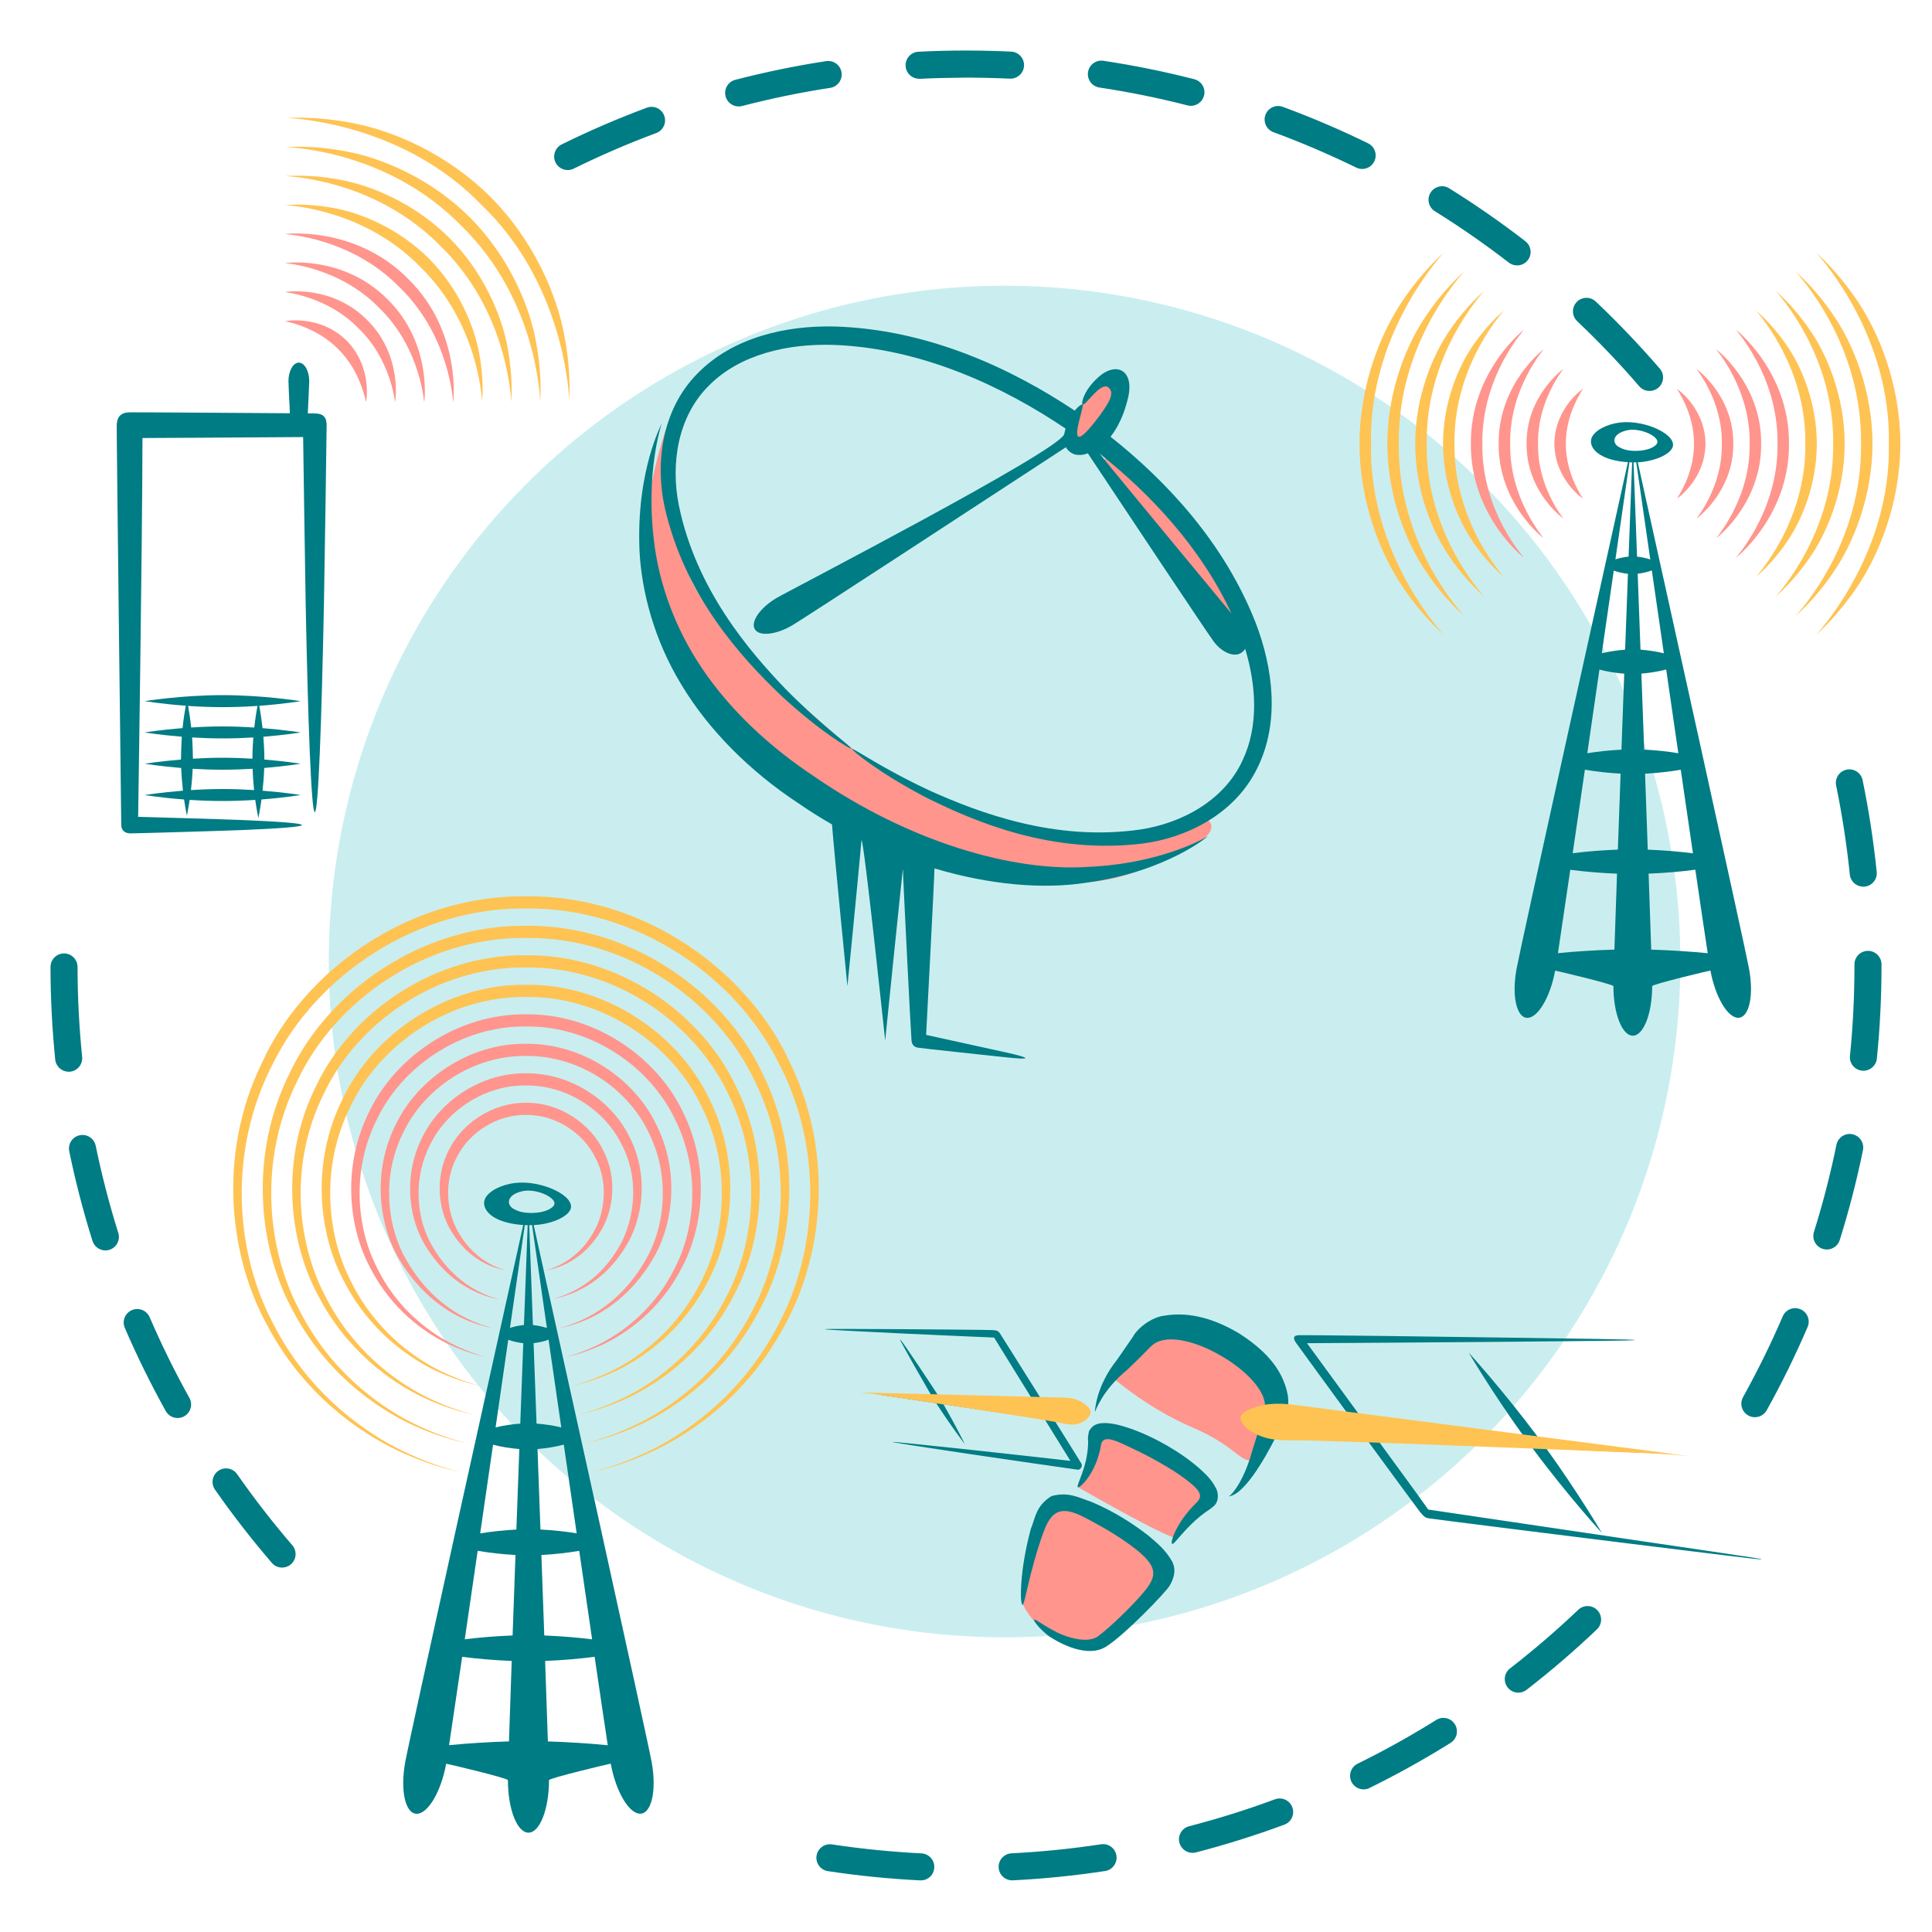 <svg xmlns="http://www.w3.org/2000/svg" xmlns:xlink="http://www.w3.org/1999/xlink" id="_x2014_&#xCE;&#xD3;&#xC8;_x5F_1" x="0px" y="0px" viewBox="0 0 500 500" style="enable-background:new 0 0 500 500;" xml:space="preserve"> <style type="text/css"> .st0{fill:#CAEEEF;} .st1{fill:#FF958D;} .st2{fill:#007C84;} .st3{fill:#FFFFFF;} .st4{fill:#FFC353;} .st5{fill:#241B70;} .st6{fill:#FFCA76;} .st7{fill:none;stroke:#007C84;stroke-width:7;stroke-linecap:round;stroke-miterlimit:10;stroke-dasharray:23.657,23.657;} </style> <g> <circle class="st0" cx="259.98" cy="248.84" r="174.9"></circle> </g> <path class="st1" d="M286.65,355.44c0,0,7.46-6.1,9.37-8.75c1.92-2.64,12.48-0.52,14.94,0s16.94,4.18,18.15,12.03 s0.58,17.23-3.82,18.9c-4.4,1.67-4.41-2.95-16.76-8.23C296.18,364.11,286.65,355.44,286.65,355.44z"></path> <g> <g> <path class="st4" d="M480.42,77.48c-4.9-7.19-9.34-11.1-10.47-12.18c2.4,2.68,19.43,22.29,18.88,49.54 c0.55,27.25-16.48,46.86-18.88,49.54c1.13-1.08,5.56-4.99,10.47-12.18c5.76-8.35,11.36-21.91,11.39-37.36 C491.78,99.39,486.18,85.83,480.42,77.48z"></path> <path class="st4" d="M484.6,114.84c-0.01-13.5-4.9-25.74-10.16-33.32c-4.86-7.17-9.34-10.82-9.82-11.37 c0.96,1.2,17.31,18.61,17.01,44.69c0.3,26.09-16.05,43.5-17.01,44.69c0.48-0.55,4.96-4.2,9.82-11.37 C479.7,140.58,484.59,128.34,484.6,114.84z"></path> <path class="st4" d="M477.4,114.84c-0.01-12-4.4-22.87-9.1-29.58c-4.37-6.37-8.38-9.57-8.79-10.04c0.77,1,15.19,16.53,14.91,39.61 c0.28,23.09-14.14,38.62-14.91,39.61c0.4-0.46,4.42-3.67,8.79-10.04C473,137.71,477.39,126.84,477.4,114.84z"></path> <path class="st4" d="M470.19,114.84c-0.01-10.5-3.89-20-8.04-25.83c-4.12-5.92-7.87-8.67-7.77-8.75 c-0.37-0.2,13.1,13.72,12.84,34.58c0.27,20.86-13.2,34.78-12.84,34.58c-0.1-0.08,3.65-2.83,7.77-8.75 C466.3,134.84,470.19,125.34,470.19,114.84z"></path> <path class="st1" d="M449.29,85.36c-0.29-0.15,10.97,11.83,10.73,29.48c0.25,17.65-11.02,29.64-10.73,29.48 c-0.47,0.42,13.87-10.57,13.7-29.48C463.16,95.93,448.81,84.94,449.29,85.36z"></path> <path class="st1" d="M444.19,90.45c-0.22-0.11,8.84,9.94,8.62,24.39c0.23,14.45-8.84,24.5-8.61,24.39 c-0.41,0.36,11.71-8.6,11.59-24.39C455.9,99.05,443.78,90.09,444.19,90.45z"></path> <path class="st1" d="M439.1,95.55c-0.15-0.06,6.71,8.05,6.51,19.3c0.2,11.25-6.65,19.36-6.51,19.29 c-0.35,0.31,9.55-6.62,9.48-19.29C448.65,102.17,438.75,95.24,439.1,95.55z"></path> <path class="st1" d="M434.01,100.64c-0.1,0.05,4.45,6.16,4.4,14.2c0.06,8.04-4.49,14.15-4.4,14.2c-0.32,0.19,7.25-4.65,7.37-14.2 C441.26,105.29,433.69,100.45,434.01,100.64z"></path> </g> <g> <path class="st4" d="M363.23,77.48c4.9-7.19,9.34-11.1,10.47-12.18c-2.4,2.68-19.43,22.29-18.88,49.54 c-0.55,27.25,16.48,46.86,18.88,49.54c-1.13-1.08-5.57-4.99-10.47-12.18c-5.76-8.35-11.36-21.91-11.39-37.36 C351.87,99.39,357.47,85.83,363.23,77.48z"></path> <path class="st4" d="M359.04,114.84c0.01-13.5,4.9-25.74,10.16-33.32c4.86-7.17,9.34-10.82,9.82-11.37 c-0.96,1.2-17.31,18.61-17.01,44.69c-0.3,26.09,16.05,43.5,17.01,44.69c-0.48-0.55-4.96-4.2-9.82-11.37 C363.94,140.58,359.05,128.34,359.04,114.84z"></path> <path class="st4" d="M366.25,114.84c0.01-12,4.4-22.87,9.1-29.58c4.37-6.37,8.38-9.57,8.79-10.04c-0.77,1-15.19,16.53-14.91,39.61 c-0.28,23.09,14.14,38.62,14.91,39.61c-0.4-0.46-4.42-3.67-8.79-10.04C370.64,137.71,366.25,126.84,366.25,114.84z"></path> <path class="st4" d="M373.45,114.84c0.01-10.5,3.89-20,8.04-25.83c4.12-5.92,7.87-8.67,7.77-8.75c0.37-0.2-13.1,13.72-12.84,34.58 c-0.27,20.86,13.2,34.78,12.84,34.58c0.1-0.08-3.65-2.83-7.77-8.75C377.35,134.84,373.46,125.34,373.45,114.84z"></path> <path class="st1" d="M394.36,85.36c0.29-0.15-10.97,11.83-10.73,29.48c-0.25,17.65,11.02,29.64,10.73,29.48 c0.47,0.42-13.87-10.57-13.7-29.48C380.49,95.93,394.83,84.94,394.36,85.36z"></path> <path class="st1" d="M399.45,90.45c0.22-0.11-8.84,9.94-8.62,24.39c-0.23,14.45,8.84,24.5,8.61,24.39 c0.41,0.36-11.71-8.6-11.59-24.39C387.74,99.05,399.87,90.09,399.45,90.45z"></path> <path class="st1" d="M404.55,95.55c0.15-0.06-6.71,8.05-6.51,19.3c-0.2,11.25,6.65,19.36,6.51,19.29 c0.35,0.31-9.55-6.62-9.48-19.29C395,102.17,404.9,95.24,404.55,95.55z"></path> <path class="st1" d="M409.64,100.64c0.1,0.05-4.45,6.16-4.4,14.2c-0.06,8.04,4.49,14.15,4.4,14.2c0.32,0.19-7.25-4.65-7.37-14.2 C402.39,105.29,409.96,100.45,409.64,100.64z"></path> </g> <path class="st2" d="M452.66,250.75c-1.11-6.05-23.5-107.15-28.8-131.11c0.46-0.02,0.92-0.06,1.38-0.12 c3.8-0.49,6.83-2.03,7.58-3.66c1.43-3.27-7.01-7.3-13.62-6.51c-3.29,0.41-6.35,1.95-7.23,3.83c-0.83,1.88,0.63,3.89,3.03,4.99 c1.52,0.75,3.82,1.29,6.3,1.45c-5.3,23.89-27.71,125.09-28.82,131.14c-1.26,6.87-0.04,12.54,2.72,12.66 c2.76,0.12,6.01-5.35,7.27-12.22c0.01-0.05,15.08,3.52,15.08,4.01c0,7.08,2.25,12.83,5.02,12.83c2.77,0,5.01-5.74,5.01-12.83 c0-0.49,15.07-4.08,15.08-4.03c1.26,6.87,4.51,12.34,7.27,12.22C452.7,263.29,453.92,257.62,452.66,250.75z M438.13,220.83 c-3.59-0.46-7.88-0.79-11.69-0.94c-0.22-6.17-0.46-12.81-0.7-19.66c3.04-0.16,6.47-0.53,9.24-1.02 C436.08,206.83,437.15,214.17,438.13,220.83z M434.35,194.93c-2.72-0.46-5.97-0.79-8.84-0.93c-0.24-6.53-0.48-13.16-0.72-19.67 c2.13-0.17,4.52-0.55,6.42-1.07C432.25,180.45,433.31,187.78,434.35,194.93z M430.6,169.07c-1.86-0.46-4.07-0.79-6.04-0.94 c-0.25-6.87-0.5-13.52-0.73-19.65c1.24-0.14,2.62-0.45,3.66-0.86C428.46,154.28,429.51,161.56,430.6,169.07z M427.09,144.79 c-1.03-0.36-2.29-0.61-3.42-0.73c-0.39-10.57-0.72-19.27-0.91-24.4c0.23,0,0.47,0,0.7-0.01 C424.22,124.92,425.52,133.9,427.09,144.79z M419.46,115.92c-2.38-0.91-2.41-3.55,1.36-4.49c3.61-1.03,9.72,1.9,7.73,3.7 C426.73,117.01,421.37,117.07,419.46,115.92z M421.69,119.64c0.23,0.01,0.46,0.03,0.7,0.03c-0.19,5.14-0.52,13.82-0.91,24.39 c-1.11,0.1-2.37,0.35-3.41,0.7C419.63,133.88,420.93,124.89,421.69,119.64z M417.64,147.66c1.06,0.41,2.44,0.71,3.67,0.84 c-0.23,6.13-0.47,12.77-0.73,19.64c-1.96,0.14-4.17,0.47-6.04,0.92C415.63,161.56,416.68,154.3,417.64,147.66z M413.93,173.29 c1.91,0.52,4.3,0.89,6.42,1.06c-0.24,6.51-0.48,13.14-0.72,19.66c-2.88,0.14-6.13,0.48-8.84,0.93 C411.83,187.8,412.89,180.47,413.93,173.29z M410.17,199.19c2.77,0.5,6.19,0.87,9.24,1.03c-0.25,6.84-0.49,13.49-0.71,19.66 c-3.8,0.14-8.09,0.47-11.69,0.93C407.99,214.16,409.06,206.82,410.17,199.19z M403.19,246.68c0.7-4.61,1.83-12.23,3.2-21.58 c3.65,0.49,8.12,0.85,12.09,1.01c-0.27,7.8-0.51,14.58-0.67,19.65C413.07,245.89,407.7,246.22,403.19,246.68z M427.33,245.76 c-0.16-5.07-0.39-11.85-0.67-19.66c3.98-0.16,8.46-0.52,12.09-1.02c1.37,9.37,2.5,17,3.21,21.61 C437.46,246.24,432.09,245.91,427.33,245.76z"></path> </g> <g> <g> <path class="st4" d="M204.64,275.41c-10.79-24.02-37.78-43.74-68.38-43.45c-30.59-0.37-57.65,19.23-68.53,43.21 c-11.67,24.07-8.17,50.4,1.39,67.75c9.45,17.92,23.69,27.63,33.64,32.41c10.2,4.76,16.52,5.53,16.45,5.7 c0.08-0.17-6.45-1.18-16.67-6.35c-9.97-5.21-23.88-15.57-32.6-33.62c-8.86-17.55-11.05-43.31,0.8-66.01 c11.26-22.66,37.1-40.27,65.51-39.94c28.41-0.25,54.2,17.47,65.37,40.17c11.79,22.73,9.5,48.5,0.58,66.01 c-8.78,18.03-22.73,28.34-32.72,33.51c-10.24,5.13-16.77,6.12-16.69,6.29c-0.07-0.17,6.26-0.92,16.47-5.65 c9.97-4.74,24.25-14.4,33.75-32.29C212.64,325.83,216.21,299.52,204.64,275.41z"></path> <path class="st4" d="M196.87,338.43c8.48-15.92,11.03-39.73,0.25-61.06c-10.18-21.26-34.32-38.06-61.01-37.78 c-26.68-0.26-50.82,16.54-60.99,37.81c-10.77,21.33-8.21,45.14,0.28,61.06c8.38,16.39,21.3,25.44,30.43,29.89 c9.37,4.4,15.24,5.1,15.18,5.26c0.07-0.15-5.59-1.04-14.57-5.52c-8.76-4.49-21.14-13.42-29.11-29.32 c-8.09-15.41-10.68-38.35-0.39-59.02c9.64-20.63,32.93-37.27,59.17-37.01c26.24-0.27,49.53,16.35,59.19,36.98 c10.31,20.67,7.72,43.61-0.36,59.02c-7.97,15.9-20.34,24.84-29.1,29.34c-8.97,4.49-14.63,5.37-14.56,5.53 c-0.06-0.16,5.81-0.86,15.18-5.27C175.58,363.89,188.49,354.82,196.87,338.43z"></path> <path class="st4" d="M190.05,335c7.53-14.12,9.81-35.26,0.24-54.21c-9.04-18.89-30.49-33.82-54.2-33.57 c-23.71-0.23-45.15,14.72-54.17,33.61c-9.55,18.95-7.26,40.09,0.29,54.21c7.45,14.53,18.91,22.55,27.01,26.48 c8.31,3.89,13.51,4.51,13.46,4.65c0.06-0.13-4.95-0.93-12.89-4.92c-7.75-4-18.68-11.93-25.71-26.01 c-7.13-13.64-9.39-33.93-0.27-52.19c8.54-18.22,29.11-32.91,52.29-32.67c23.17-0.24,43.75,14.42,52.31,32.63 c9.13,18.25,6.89,38.54-0.23,52.19c-7.02,14.08-17.95,22.02-25.69,26.03c-7.94,4-12.95,4.8-12.89,4.93 c-0.06-0.14,5.15-0.76,13.45-4.66C171.16,357.56,182.61,349.54,190.05,335z"></path> <path class="st4" d="M183.21,331.63c6.6-12.31,8.64-30.78,0.3-47.36c-7.87-16.53-26.62-29.62-47.36-29.42 c-20.74-0.22-39.5,12.85-47.39,29.37c-8.35,16.57-6.34,35.04,0.26,47.36c6.52,12.69,16.52,19.67,23.59,23.09 c7.25,3.38,11.79,3.91,11.74,4.04c0.05-0.12-4.31-0.83-11.21-4.33c-6.74-3.51-16.23-10.45-22.3-22.71 c-6.16-11.88-8.08-29.53-0.12-45.36c7.46-15.81,25.33-28.52,45.44-28.3c20.11-0.2,37.97,12.53,45.41,28.35 c7.94,15.84,6.01,33.48-0.16,45.36c-6.09,12.25-15.58,19.19-22.33,22.69c-6.9,3.49-11.27,4.2-11.22,4.32 c-0.05-0.12,4.49-0.65,11.74-4.02C166.67,351.29,176.68,344.31,183.21,331.63z"></path> <path class="st1" d="M176.4,328.19c5.65-10.5,7.41-26.27,0.31-40.46c-6.71-14.14-22.72-25.38-40.47-25.23 c-17.75-0.22-33.81,10.93-40.6,25.03c-7.16,14.16-5.48,29.93,0.11,40.47c5.54,10.84,14.05,16.81,20.06,19.75 c6.17,2.9,10.03,3.36,9.99,3.47c0.05-0.1-3.66-0.75-9.51-3.78c-5.7-3.04-13.71-9.02-18.79-19.47c-5.15-10.13-6.68-25.1,0.14-38.48 c6.4-13.36,21.56-24.05,38.58-23.84c17.03-0.15,32.14,10.64,38.47,24.03c6.74,13.41,5.16,28.37-0.04,38.48 c-5.13,10.42-13.17,16.36-18.88,19.37c-5.86,3.01-9.57,3.64-9.52,3.74c-0.04-0.1,3.82-0.55,10-3.42 C162.27,344.94,170.82,339,176.4,328.19z"></path> <path class="st1" d="M169.63,324.68c4.68-8.72,6.14-21.82,0.22-33.62c-5.6-11.75-18.95-21.08-33.73-20.93 c-14.78-0.15-28.13,9.19-33.72,20.94c-5.91,11.8-4.45,24.9,0.23,33.62c9.77,17.52,24.62,18.75,25,19.07 c-0.35-0.36-14.53-2.38-23.31-19.22c-4.23-8.35-5.45-20.67,0.15-31.65c5.26-10.97,17.68-19.75,31.65-19.61 c13.97-0.14,26.39,8.63,31.65,19.61c5.6,10.98,4.38,23.3,0.16,31.65c-8.78,16.83-22.96,18.87-23.31,19.23 C145.01,343.44,159.86,342.2,169.63,324.68z"></path> <path class="st1" d="M162.85,321.01c3.63-6.94,4.9-17.31,0.09-26.71c-4.51-9.33-15.18-16.71-26.97-16.53 c-11.79-0.08-22.39,7.43-26.8,16.8c-4.67,9.42-3.46,19.82,0.28,26.72c7.74,13.76,19.36,14.76,19.81,15.02 c-0.42-0.3-11.45-2.12-18.18-15.29c-3.27-6.57-4.16-16.21,0.23-24.77c4.13-8.55,13.79-15.41,24.67-15.33 c10.88-0.16,20.6,6.58,24.82,15.09c4.55,8.54,3.49,18.13,0.42,24.76c-6.52,13.25-17.59,14.99-18.02,15.45 C143.69,335.8,155.34,334.86,162.85,321.01z"></path> <path class="st1" d="M155.98,317.74c2.73-5.12,3.76-12.81,0.23-19.84c-3.29-6.98-11.21-12.57-20.02-12.5 c-8.8-0.11-16.76,5.43-20.1,12.38c-3.56,7.01-2.6,14.71,0.12,19.84c5.52,10.07,13.91,10.84,14.5,11.15 c-0.53-0.37-8.42-1.95-12.93-11.51c-2.17-4.85-2.82-11.78,0.5-17.91c3.1-6.11,10.09-10.91,17.9-10.81 c7.81-0.06,14.77,4.79,17.83,10.92c3.3,6.14,2.58,13.08,0.4,17.91c-4.56,9.53-12.47,11.06-13,11.43 C142,328.5,150.4,327.78,155.98,317.74z"></path> </g> <path class="st2" d="M168.64,455.97c-1.17-6.41-24.9-113.54-30.52-138.92c0.49-0.03,0.98-0.07,1.46-0.12 c4.03-0.51,7.24-2.15,8.04-3.88c1.51-3.46-7.43-7.74-14.43-6.89c-3.48,0.44-6.73,2.07-7.66,4.06c-0.88,1.99,0.67,4.12,3.21,5.28 c1.61,0.8,4.05,1.37,6.67,1.53c-5.61,25.32-29.36,132.54-30.53,138.96c-1.33,7.28-0.04,13.29,2.89,13.41 c2.92,0.13,6.37-5.67,7.7-12.95c0.01-0.06,15.98,3.73,15.98,4.25c0,7.51,2.38,13.59,5.32,13.59c2.93,0,5.31-6.09,5.31-13.59 c0-0.52,15.97-4.32,15.98-4.27c1.33,7.28,4.78,13.08,7.7,12.95C168.67,469.25,169.97,463.25,168.64,455.97z M153.24,424.26 c-3.8-0.49-8.35-0.84-12.38-1c-0.23-6.54-0.48-13.58-0.75-20.83c3.22-0.17,6.85-0.56,9.79-1.08 C151.07,409.43,152.21,417.21,153.24,424.26z M149.24,396.82c-2.89-0.48-6.32-0.83-9.37-0.98c-0.25-6.92-0.51-13.94-0.76-20.84 c2.26-0.18,4.79-0.59,6.8-1.14C147.01,381.48,148.14,389.24,149.24,396.82z M145.26,369.42c-1.97-0.49-4.31-0.84-6.4-0.99 c-0.27-7.28-0.53-14.32-0.77-20.82c1.31-0.15,2.78-0.47,3.88-0.91C143,353.75,144.11,361.46,145.26,369.42z M141.54,343.69 c-1.09-0.38-2.43-0.65-3.62-0.77c-0.42-11.2-0.76-20.41-0.96-25.86c0.25,0,0.49,0,0.74-0.01 C138.5,322.64,139.88,332.16,141.54,343.69z M133.45,313.11c-2.52-0.96-2.55-3.76,1.45-4.76c3.82-1.09,10.3,2.01,8.19,3.92 C141.16,314.25,135.48,314.32,133.45,313.11z M135.82,317.04c0.25,0.01,0.49,0.03,0.74,0.03c-0.2,5.44-0.55,14.65-0.96,25.84 c-1.18,0.11-2.51,0.38-3.62,0.75C133.64,332.13,135.01,322.61,135.82,317.04z M131.53,346.73c1.12,0.43,2.58,0.75,3.89,0.89 c-0.24,6.49-0.5,13.53-0.77,20.81c-2.08,0.15-4.42,0.49-6.39,0.98C129.4,361.46,130.51,353.77,131.53,346.73z M127.6,373.89 c2.02,0.55,4.56,0.95,6.8,1.12c-0.25,6.89-0.51,13.92-0.76,20.84c-3.05,0.15-6.49,0.51-9.37,0.99 C125.37,389.26,126.5,381.5,127.6,373.89z M123.62,401.34c2.93,0.53,6.56,0.92,9.79,1.09c-0.26,7.25-0.52,14.29-0.75,20.83 c-4.03,0.15-8.57,0.5-12.38,0.99C121.31,417.2,122.44,409.42,123.62,401.34z M116.22,451.65c0.74-4.89,1.94-12.96,3.39-22.87 c3.87,0.52,8.61,0.9,12.82,1.07c-0.29,8.27-0.54,15.44-0.71,20.82C126.69,450.82,121,451.17,116.22,451.65z M141.79,450.68 c-0.17-5.38-0.42-12.56-0.71-20.83c4.22-0.17,8.96-0.55,12.81-1.08c1.46,9.93,2.65,18.02,3.4,22.9 C152.54,451.19,146.84,450.83,141.79,450.68z"></path> </g> <g> <g> <path class="st4" d="M90.96,31.79c-8.92-1.69-15.07-1.3-16.71-1.27c3.75,0.2,30.78,2.11,50.47,22.62 c20.51,19.7,22.41,46.72,22.62,50.47c0.03-1.63,0.42-7.79-1.27-16.71c-1.91-10.41-7.78-24.54-19.16-35.96 C115.5,39.57,101.37,33.7,90.96,31.79z"></path> <path class="st4" d="M121.6,56.26c-9.96-9.95-22.6-15.37-32.08-17.09c-8.87-1.7-14.87-1.09-15.63-1.14 c1.6,0.18,26.5,0.96,45.52,20.42c19.47,19.03,20.24,43.93,20.42,45.52c-0.05-0.76,0.56-6.76-1.14-15.63 C136.98,78.86,131.55,66.22,121.6,56.26z"></path> <path class="st4" d="M116.29,61.57c-8.86-8.85-20.11-13.63-28.54-15.1c-7.92-1.47-13.25-0.88-13.88-0.92 c1.31,0.17,23.4,0.98,40.23,18.22c17.24,16.83,18.06,38.92,18.22,40.23c-0.05-0.64,0.55-5.96-0.92-13.88 C129.92,81.69,125.14,70.43,116.29,61.57z"></path> <path class="st4" d="M110.97,66.89c-7.75-7.74-17.62-11.88-24.99-13.12c-7.41-1.33-12.2-0.59-12.18-0.72 c-0.42,0.12,19.79,0.45,34.98,16.04c15.58,15.19,15.91,35.39,16.04,34.98c-0.14,0.02,0.6-4.78-0.73-12.18 C122.85,84.51,118.72,74.64,110.97,66.89z"></path> <path class="st1" d="M73.8,60.56c-0.33,0.1,16.82,0.63,29.66,13.84c13.21,12.84,13.74,29.99,13.84,29.66 c-0.04,0.65,2.43-18.03-11.64-31.86C91.83,58.13,73.15,60.6,73.8,60.56z"></path> <path class="st1" d="M73.8,68.08c-0.24,0.08,13.85,0.81,24.35,11.63c10.83,10.49,11.55,24.59,11.64,24.35 c-0.04,0.57,2.3-14.98-9.44-26.54C88.78,65.78,73.23,68.12,73.8,68.08z"></path> <path class="st1" d="M73.8,75.59c-0.16,0.06,10.89,0.99,19.03,9.43c8.45,8.15,9.37,19.19,9.43,19.03 c-0.03,0.49,2.16-11.93-7.24-21.23C85.73,73.43,73.31,75.62,73.8,75.59z"></path> <path class="st1" d="M73.8,83.11c-0.04,0.11,7.83,1.26,13.72,7.23c5.97,5.88,7.13,13.76,7.23,13.72 c-0.1,0.37,1.92-8.78-5.04-15.91C82.59,81.19,73.43,83.2,73.8,83.11z"></path> </g> <path class="st2" d="M81.31,106.99c-0.23,0-0.8,0-1.65-0.01c0.13-2.77,0.37-7.81,0.37-8.31c0-2.66-1.21-4.82-2.69-4.82 c-1.49,0-2.69,2.16-2.69,4.82c0,0.5,0.23,5.44,0.37,8.28c-12.57-0.08-39.45-0.27-41.44-0.24c-2.54,0.04-3.31,1.39-3.37,3.33 c-0.06,1.94,1.15,102.15,1.17,103.47c0.02,1.32,0.85,2.17,2.4,2.17c1.55,0,24.04-0.66,28.86-0.86c9.64-0.4,15.5-0.84,15.5-1.3 c0-0.46-5.86-0.9-15.5-1.3c-4.82-0.2-23.46-0.74-26.89-0.82c0,0,1.09-71.25,1.12-98.04c0,0,33.76-0.17,41.58-0.25 c0,0,0.51,35.83,0.66,43.39c0.6,30.23,1.44,53.68,2.36,53.68c0.92,0,1.75-23.45,2.36-53.68c0.15-7.56,0.7-44.41,0.7-46.43 C84.52,108.06,83.79,106.99,81.31,106.99z M57.63,179.9c-10.63,0-20.19,1.55-20.19,1.55s4.36,0.73,10.64,1.19 c-0.24,1.28-0.57,3.31-0.83,5.79c-5.76,0.46-9.81,1.12-9.81,1.12s3.89,0.65,9.61,1.11c-0.13,1.7-0.22,5.75-0.21,5.91 c-5.54,0.46-9.39,1.08-9.39,1.08s3.82,0.64,9.44,1.1c0.09,2.14,0.26,4.14,0.46,5.88c-5.81,0.46-9.91,1.12-9.91,1.12 s4.16,0.7,10.2,1.16c0.37,2.56,0.73,4.16,0.73,4.16s0.34-1.58,0.71-4.06c2.61,0.17,5.51,0.29,8.54,0.29c2.99,0,5.86-0.12,8.44-0.29 c0.4,2.87,0.8,4.69,0.8,4.69s0.41-1.89,0.81-4.8c6.01-0.46,10.14-1.15,10.14-1.15s-4.07-0.66-9.86-1.12 c0.2-1.78,0.36-3.78,0.43-5.88c5.62-0.46,9.43-1.1,9.43-1.1s-3.86-0.62-9.39-1.08c0-2.06-0.11-4.06-0.26-5.9 c5.74-0.46,9.65-1.11,9.65-1.11s-4.08-0.66-9.87-1.12c-0.28-2.53-0.62-4.58-0.84-5.78c6.32-0.46,10.71-1.2,10.71-1.2 S68.26,179.9,57.63,179.9z M57.63,204.2c-2.87,0-5.66,0.11-8.21,0.28c0.19-1.66,0.36-3.53,0.45-5.52c2.4,0.15,5.03,0.24,7.76,0.24 c2.72,0,5.35-0.1,7.74-0.24c0.07,1.98,0.22,3.85,0.39,5.51C63.24,204.31,60.47,204.2,57.63,204.2z M49.72,190.85 c2.44,0.15,5.12,0.25,7.91,0.25c2.8,0,5.48-0.1,7.93-0.25c-0.14,1.71-0.23,3.56-0.23,5.5c-2.41-0.15-5.02-0.25-7.7-0.25 c-2.68,0-5.29,0.1-7.7,0.25C49.93,196.27,49.85,192.51,49.72,190.85z M65.81,188.28c-2.54-0.16-5.32-0.28-8.18-0.28 c-2.85,0-5.62,0.11-8.15,0.28c-0.26-2.37-0.57-4.33-0.8-5.59c2.72,0.19,5.76,0.32,8.95,0.32c3.21,0,6.28-0.13,9-0.32 C66.41,183.86,66.08,185.83,65.81,188.28z"></path> </g> <g> <path class="st2" d="M238.31,486.64c-0.06,0-0.12,0-0.18,0c-7.98-0.39-16.01-1.2-23.87-2.39c-1.91-0.29-3.23-2.07-2.94-3.98 s2.07-3.22,3.98-2.94c7.63,1.15,15.43,1.93,23.17,2.32c1.93,0.1,3.42,1.74,3.32,3.67C241.71,485.19,240.16,486.64,238.31,486.64z M261.94,486.63c-1.85,0-3.4-1.45-3.49-3.32c-0.1-1.93,1.39-3.57,3.32-3.67c7.74-0.39,15.53-1.18,23.17-2.34 c1.92-0.29,3.7,1.02,3.99,2.93c0.29,1.91-1.02,3.7-2.93,3.99c-7.87,1.2-15.9,2.01-23.87,2.41 C262.06,486.63,262,486.63,261.94,486.63z M308.62,479.51c-1.56,0-2.98-1.05-3.39-2.62c-0.48-1.87,0.64-3.78,2.51-4.26 c7.49-1.94,14.96-4.28,22.21-6.97c1.81-0.67,3.83,0.25,4.5,2.06c0.67,1.81-0.25,3.83-2.06,4.5c-7.48,2.77-15.18,5.19-22.9,7.19 C309.2,479.47,308.91,479.51,308.62,479.51z M352.9,463.09c-1.29,0-2.54-0.72-3.14-1.96c-0.85-1.73-0.14-3.83,1.6-4.69 c6.94-3.41,13.78-7.22,20.34-11.32c1.64-1.02,3.8-0.53,4.82,1.11c1.02,1.64,0.53,3.8-1.11,4.82c-6.76,4.23-13.82,8.15-20.97,11.67 C353.94,462.97,353.42,463.09,352.9,463.09z M392.94,438.06c-1.04,0-2.08-0.47-2.77-1.36c-1.18-1.53-0.91-3.73,0.62-4.91 c6.11-4.74,12.05-9.84,17.66-15.18c1.4-1.33,3.62-1.28,4.95,0.12c1.33,1.4,1.28,3.62-0.12,4.95c-5.78,5.5-11.9,10.76-18.2,15.64 C394.45,437.82,393.69,438.06,392.94,438.06z M73,405.69c-0.98,0-1.96-0.41-2.65-1.22c-5.2-6.04-10.15-12.42-14.71-18.95 c-1.11-1.58-0.72-3.77,0.86-4.87c1.58-1.11,3.77-0.72,4.87,0.87c4.43,6.34,9.23,12.53,14.28,18.39c1.26,1.47,1.1,3.67-0.37,4.94 C74.62,405.41,73.81,405.69,73,405.69z M45.96,366.98c-1.23,0-2.42-0.65-3.06-1.8c-3.88-6.97-7.45-14.21-10.6-21.52 c-0.76-1.78,0.05-3.83,1.83-4.6c1.77-0.77,3.83,0.05,4.6,1.83c3.06,7.1,6.52,14.12,10.29,20.89c0.94,1.69,0.33,3.82-1.35,4.76 C47.12,366.83,46.54,366.98,45.96,366.98z M454.16,366.77c-0.58,0-1.16-0.14-1.7-0.44c-1.69-0.94-2.3-3.07-1.36-4.76 c3.76-6.77,7.22-13.8,10.27-20.9c0.76-1.78,2.82-2.6,4.6-1.83c1.78,0.76,2.6,2.82,1.83,4.6c-3.14,7.32-6.7,14.57-10.58,21.54 C456.58,366.12,455.39,366.77,454.16,366.77z M27.28,323.61c-1.49,0-2.87-0.96-3.34-2.45c-2.39-7.6-4.42-15.42-6.02-23.23 c-0.39-1.89,0.83-3.74,2.72-4.13c1.9-0.39,3.74,0.83,4.13,2.72c1.56,7.58,3.52,15.16,5.84,22.54c0.58,1.84-0.44,3.81-2.29,4.39 C27.98,323.56,27.63,323.61,27.28,323.61z M472.79,323.37c-0.35,0-0.7-0.05-1.05-0.16c-1.84-0.58-2.87-2.54-2.29-4.39 c2.31-7.38,4.27-14.96,5.82-22.55c0.39-1.89,2.24-3.12,4.13-2.73c1.89,0.39,3.12,2.24,2.73,4.13c-1.6,7.82-3.62,15.63-6,23.24 C475.66,322.41,474.28,323.37,472.79,323.37z M17.77,277.36c-1.77,0-3.29-1.34-3.48-3.15c-0.8-7.91-1.21-15.96-1.22-23.96 c0-1.93,1.56-3.5,3.5-3.5c0,0,0,0,0,0c1.93,0,3.5,1.56,3.5,3.5c0.01,7.76,0.41,15.58,1.19,23.26c0.2,1.92-1.21,3.64-3.13,3.84 C18.01,277.35,17.89,277.36,17.77,277.36z M482.25,277.11c-0.12,0-0.23-0.01-0.35-0.02c-1.92-0.19-3.33-1.91-3.13-3.83 c0.77-7.67,1.16-15.5,1.16-23.26l0-0.42c0-1.93,1.57-3.5,3.5-3.5s3.5,1.57,3.5,3.5l0,0.4c0,8.02-0.4,16.08-1.2,23.98 C485.55,275.76,484.03,277.11,482.25,277.11z M482.21,229.47c-1.77,0-3.29-1.34-3.48-3.14c-0.79-7.71-1.98-15.45-3.54-23.02 c-0.39-1.89,0.83-3.74,2.72-4.13c1.89-0.39,3.75,0.83,4.13,2.72c1.61,7.79,2.83,15.77,3.65,23.72c0.2,1.92-1.2,3.64-3.12,3.84 C482.44,229.46,482.32,229.47,482.21,229.47z M426.89,101.18c-0.98,0-1.96-0.41-2.65-1.21c-5.05-5.86-10.46-11.53-16.07-16.85 c-1.4-1.33-1.46-3.54-0.13-4.95c1.33-1.4,3.54-1.46,4.95-0.13c5.78,5.48,11.35,11.33,16.56,17.36c1.26,1.46,1.1,3.67-0.37,4.94 C428.52,100.9,427.7,101.18,426.89,101.18z M392.62,68.69c-0.75,0-1.5-0.24-2.14-0.73c-6.13-4.74-12.57-9.21-19.13-13.29 c-1.64-1.02-2.14-3.18-1.12-4.82s3.18-2.14,4.82-1.12c6.76,4.21,13.39,8.82,19.71,13.7c1.53,1.18,1.81,3.38,0.63,4.91 C394.7,68.22,393.67,68.69,392.62,68.69z M146.92,44.01c-1.29,0-2.53-0.72-3.14-1.95c-0.85-1.73-0.14-3.83,1.59-4.69 c7.15-3.53,14.56-6.72,22.03-9.5c1.81-0.68,3.83,0.25,4.5,2.06c0.67,1.81-0.25,3.83-2.06,4.5c-7.25,2.7-14.44,5.8-21.38,9.22 C147.97,43.89,147.44,44.01,146.92,44.01z M352.52,43.73c-0.52,0-1.04-0.12-1.54-0.36c-6.96-3.41-14.16-6.49-21.41-9.16 c-1.81-0.67-2.74-2.68-2.07-4.49c0.67-1.81,2.68-2.74,4.49-2.07c7.48,2.76,14.9,5.93,22.07,9.44c1.74,0.85,2.45,2.95,1.6,4.68 C355.06,43.01,353.81,43.73,352.52,43.73z M191.17,27.55c-1.56,0-2.98-1.05-3.39-2.62c-0.49-1.87,0.64-3.78,2.51-4.27 c7.71-2,15.62-3.63,23.51-4.84c1.91-0.3,3.7,1.02,3.99,2.93c0.29,1.91-1.02,3.7-2.93,3.99c-7.65,1.17-15.33,2.75-22.81,4.7 C191.76,27.51,191.46,27.55,191.17,27.55z M308.21,27.39c-0.29,0-0.58-0.04-0.87-0.11c-7.48-1.92-15.16-3.48-22.82-4.63 c-1.91-0.29-3.23-2.07-2.94-3.98c0.29-1.91,2.07-3.23,3.98-2.94c7.89,1.19,15.81,2.79,23.52,4.77c1.87,0.48,3,2.39,2.52,4.26 C311.19,26.33,309.77,27.39,308.21,27.39z M237.86,20.38c-1.85,0-3.4-1.45-3.49-3.32c-0.1-1.93,1.39-3.58,3.32-3.67 c4.07-0.21,8.21-0.31,12.29-0.31c0.01,0,0.02,0,0.03,0c3.88,0,7.81,0.1,11.68,0.28c1.93,0.09,3.42,1.73,3.33,3.67 c-0.09,1.93-1.75,3.4-3.67,3.33c-3.76-0.18-7.57-0.27-11.34-0.27c-3.99,0.04-8,0.1-11.96,0.31 C237.98,20.38,237.92,20.38,237.86,20.38z"></path> </g> <path class="st1" d="M271.09,389.82c0,0,3.72-0.37,5.02,0c1.3,0.37,5.12,2.42,7.96,3.72s8.97,4.24,10.65,6.03 c1.67,1.79,2.6,2.9,3.72,4.02c1.12,1.12,2.42,1.09,1.86,3.43s-1.35,3.27-3.28,5.87s-6.95,7.63-9,8.74 c-2.05,1.12-3.16,3.91-5.58,3.91c-2.42,0-10.91-2.04-10.91-2.04s-7.48-6.46-7.31-10.6S271.09,389.82,271.09,389.82z"></path> <path class="st1" d="M281.63,380.39c0,0,1.92-7.83,1.71-9.64c-0.21-1.81,3.98-1.4,6.97,0c2.99,1.4,22.13,10.4,22.73,13.17 c0.6,2.78-2.96,2.13-3.2,6.37c-0.24,4.24-5.91,7.37-5.91,7.37c1.2,0.28,3.31,3.36-24.98-12.79L281.63,380.39z"></path> <path class="st2" d="M279.87,378.78c-0.15-0.28-3.19-5.14-6.91-11.1c2.01,0.28,3.36,0.47,3.73,0.5c2.53,0.22,4.73-0.92,4.93-2.54 c0.2-1.62-1.69-3.12-4.22-3.34c-0.59-0.05-3.64-0.16-7.98-0.29c-5.2-8.3-10.43-16.64-10.67-16.98c-0.46-0.67-0.89-0.75-2.05-0.81 c-1.16-0.06-17.88-0.2-23.09-0.23c-12.26-0.05-20.14-0.12-20.14,0.01c0,0.13,7.61,0.48,19.72,1.09c6.06,0.3,24.08,1.07,24.08,1.07 l9.76,15.77c-6.97-0.21-16.27-0.46-24.16-0.67c-0.29-0.48-9.59-14.64-9.91-14.61c-0.31,0.03,7.99,14.36,8.11,14.56 c-8.01-0.21-14.16-0.37-14.16-0.37s6.81,1.02,15.38,2.3c3.94,6.11,7.43,10.63,7.43,10.63s-2.29-4.69-5.58-10.36 c9.05,1.35,19.59,2.91,26.2,3.86l6.68,10.8c-1.82-0.21-20.39-2.3-26.42-2.93c-12.06-1.27-19.66-2.08-19.65-1.96 c0.01,0.12,7.78,1.28,19.9,3.11c6.06,0.92,27.38,3.97,28.04,4.06C279.56,380.47,280.26,379.51,279.87,378.78z M297.33,397.52 c-4.07-3.2-9.14-6.44-14.94-8.87c-3.05-0.95-5.74-2.7-10.27-1.46c-4.14,2.58-4.17,5.75-5.32,8.41c-3,10.98-2.87,19.68-2.16,19.72 c0.58,0.09,1.71-8.52,5.35-18.63c1.99-5.48,4.34-7.3,10.66-4c6.32,3.3,9.98,5.63,13.69,8.55c5.08,4.2,5.08,6.5,2.12,10.26 c-3.61,4.38-9.29,9.72-12.24,11.93c-2.95,2.21-9,0.05-11.68-1.5c-3-1.61-4.64-3.01-4.88-2.77c-0.23,0.2,0.97,2.1,3.88,4.34 c2.9,1.91,9.82,5.59,14.59,2.72c4.77-2.88,15.74-14.32,16.58-15.85c0.76-1.32,1.91-3.68,0.68-6.19 C301.51,400.87,299.32,399.27,297.33,397.52z M421.38,398.33c-10.51-1.56-51.75-7.66-51.75-7.66l-2.78-3.89 c-1.52-2.09-5.55-7.61-10.12-13.87c12.05,0.55,26.7,1.2,39.8,1.78c9.23,12.45,18.07,22.08,18.07,22.08s-6.18-10.47-14.43-21.91 c17.24,0.76,30.95,1.35,30.95,1.35s-14.79-1.83-32.93-4.05c-8.98-12.1-18.08-22.09-18.08-22.09s5.86,10.01,14.22,21.62 c-14.33-1.76-30.18-3.69-42.26-5.15c-7.04-9.63-13.82-18.92-13.82-18.92s39.28-0.23,49.9-0.35c21.24-0.23,35.08-0.27,34.9-0.47 c-0.19-0.2-13.2-0.31-34.21-0.64c-10.51-0.17-51.28-0.69-52.8-0.61c-1.51,0.08-1.28,0.98-0.74,1.81c0.25,0.38,6.67,9.18,13.71,18.81 c-7.73-0.93-13.51-1.61-15.71-1.85c0.15-1.06,0.14-2.15-0.01-3.19c-1.37-7.45-6.83-12.29-12.49-15.97 c-5.84-3.5-12.51-5.84-19.45-4.67c-3.38,0.39-7,3.26-8.19,5.53c-1.44,2.09-2.8,4.04-4.05,5.86c-5.54,6.92-5.73,13.26-5.76,13.51 c0.15-0.03,1.7-5.43,8.39-10.9c1.58-1.5,3.31-3.17,5.11-5.01c1.86-2.09,2.87-2.47,5.18-2.81c4.35-0.35,9.98,1.73,14.9,4.76 c4.88,2.99,9.33,7.2,10.28,11.02c0.17,0.72,0.21,1.36,0.13,2.02c-2.39,0.48-4.02,1.47-4.12,2.74c-0.09,1.05,0.89,2.09,2.52,2.9 c-0.58,1.92-1.14,3.74-1.68,5.41c-1.97,7.2-4.96,11.17-6.1,11.77c0.61-0.1,1.85-0.46,3.18-1.78c1.97-1.78,4.15-4.85,6.4-8.73 c0.94-1.62,1.88-3.39,2.84-5.28c0.5,0.08,11.73,0.73,23.49,1.27c6.88,9.39,13.13,17.9,13.55,18.41c0.95,1.16,1.31,1.58,2.25,1.75 c0.94,0.17,41.83,5.31,52.26,6.58c20.86,2.54,34.01,4.26,33.98,4.04C455.86,403.34,442.39,401.46,421.38,398.33z M310.6,380.19 c-2.94-2.61-6.07-4.63-8.8-6.21c-2.74-1.56-6.08-3.2-9.77-4.45c-1.87-0.6-3.76-1.17-6.04-1.25c-0.99,0.06-2.97-0.1-4.16,2.13 c-0.5,2.37-0.14,2.1-0.23,3.19c-0.17,6.3-3.24,10.92-2.64,11.27c0.38,0.43,4.77-3.52,6-10.98c0.37-1.94,2.13-1.82,5.55-0.24 c3.42,1.58,6.36,3.01,8.93,4.47c2.56,1.47,5.18,2.93,8.34,5.43c3.15,2.5,3.37,3.82,1.93,5.29c-5.28,5.05-6.97,10.5-6.36,10.71 c0.58,0.31,3.31-4.3,8.53-8.12c0.78-0.58,1.07-0.64,2.28-1.68c1.5-1.37,1.07-3.75,0.5-4.66 C313.53,382.85,312.05,381.56,310.6,380.19z"></path> <path class="st4" d="M221.99,360.38c0.84,0.02,3.31,0.04,4.15,0.06c2.2,0.06,4.4,0.11,6.6,0.17c3.08,0.08,6.16,0.16,9.25,0.23 c3.48,0.09,6.97,0.18,10.45,0.27c3.41,0.09,6.82,0.17,10.23,0.26c2.85,0.07,5.71,0.14,8.56,0.22c1.37,0.04,2.75,0.07,4.12,0.1 c2.45,0.06,4.33,0.62,6.13,2.32c0.52,0.49,0.99,1.24,0.68,1.97c-0.72,1.71-2.81,2.7-4.56,2.7c-1.52,0-3.01-0.44-4.5-0.69 c-4.18-0.71-8.36-1.38-12.55-2.03c-4.13-0.64-8.27-1.27-12.4-1.9c-4.05-0.62-8.11-1.23-12.16-1.83c-3.04-0.46-6.07-0.91-9.11-1.36 C225.83,360.7,223.07,360.4,221.99,360.38z"></path> <path class="st4" d="M437.11,376.87c-1.61-0.21-6.33-0.88-7.94-1.09c-4.21-0.55-8.42-1.09-12.63-1.64c-5.9-0.76-11.8-1.53-17.7-2.29 c-6.67-0.86-13.34-1.73-20.01-2.59c-6.52-0.85-13.05-1.69-19.57-2.54c-5.46-0.71-10.92-1.41-16.38-2.12 c-2.63-0.34-5.26-0.68-7.89-1.02c-4.68-0.61-8.38-0.38-12.17,1.43c-1.1,0.52-2.14,1.4-1.7,2.49c1.04,2.53,4.81,4.47,8.16,4.96 c2.9,0.43,5.83,0.26,8.72,0.33c8.12,0.21,16.24,0.48,24.37,0.78c8.02,0.29,16.04,0.6,24.05,0.92c7.86,0.31,15.73,0.62,23.59,0.94 c5.89,0.24,11.77,0.48,17.66,0.72C429.73,376.23,435.07,376.61,437.11,376.87z"></path> <path class="st1" d="M277,109.31c0,0,6.11-9.54,8.75-11.49s6.4,10.8,0,14.49c-6.4,3.69-7.69,0-7.69,0L277,109.31z"></path> <path class="st1" d="M286.15,118.67c0,0,22.8,15.69,30.33,30.75c7.53,15.05-3.74,13.66-3.82,12.54 c-0.08-1.12-28.11-42.31-28.11-42.31L286.15,118.67z"></path> <path class="st1" d="M172.84,109.58c0,0,0.62,26.74,5.72,39.84c5.1,13.1,37.22,40.36,37.22,40.36s21.74,19.91,46.57,24.51 c24.83,4.61,49.35-2.58,49.35-2.58s10.4,3.95-18.64,14.21c-29.04,10.27-83.45-10.6-95.45-26.82S154.48,163.51,172.84,109.58z"></path> <path class="st2" d="M211.03,201.16c-12.13-7.98-22.3-17.69-29.33-28.17c-7.08-10.46-10.85-21.62-12.24-31.32 c-2.73-19.62,1.95-32.22,1.76-32.09c0.23-0.12-6.66,12.04-5.71,33.15c0.57,10.4,3.74,22.83,10.86,34.51 c7.03,11.7,17.71,22.38,30.19,30.6c2.86,1.98,5.79,3.82,8.76,5.52c0.57,7.4,3.99,41.86,3.99,41.86s2.61-26.2,3.65-37.82 c0.68,0.33,6.12,51.91,6.12,51.91s4.6-45.37,4.6-44.37c0,1.98,2.07,43.05,2.22,44.36c0.15,1.31,0.85,1.68,1.66,1.84 c0.81,0.16,18.94,2.08,22.46,2.46c7.05,0.77,7.13,0.27,0.21-1.26c-3.46-0.76-20.55-4.51-20.55-4.51s2.15-40.91,2.15-42.89 c0-0.07,0-0.13-0.01-0.2c14.28,4.25,28.17,5.49,39.47,3.68c20.94-2.9,31.53-12.21,31.38-12.03c0.14-0.12-11.24,7.08-31.08,7.96 C261.84,225.66,235.17,217.74,211.03,201.16z M324.98,161.22c-8.06-20.6-22.92-36.59-37.57-48.19c0.58-0.77,3.14-3.91,4.59-10.33 c1.45-6.42-2.59-9.06-7.05-5.67c-4.4,3.54-5.22,7.4-4.77,7.67c0.63,0.51,4.59-5.94,6.6-4.49c2.01,1.45-0.05,4.32-2.12,7.27 c-10.34,13.84-3.78-2.47-4.49-2.78c-0.22-0.14-1.07,0.38-2.02,1.58c0,0,0,0,0,0c-16.44-10.96-38.13-21.1-62.25-21.79 c-12.42-0.27-26.23,2.73-35.46,12.24c-9.37,9.5-10.88,23.6-8.37,34.73c5.26,22.9,19.7,38.58,29.94,48.42 c10.63,9.85,18.18,14.05,18.28,13.86c0.31-0.4-6.83-5.16-16.87-15.31c-9.67-10.07-23.3-26.01-27.74-47.67 c-2.12-10.58-0.38-22.94,7.85-31.03c8.08-8.13,20.57-10.86,32.27-10.47c22.92,0.86,44.08,10.93,59.99,21.67 c-0.14,0.45-0.27,0.92-0.38,1.43c-1.09,4.25-71.24,40.5-74.47,42.42c-4.24,2.52-6.74,6.13-5.59,8.06c1.15,1.93,5.52,1.46,9.76-1.05 c3.22-1.91,49-31.83,70.75-46.05c0.41,0.75,1.11,1.44,2.29,1.88c1.45,0.27,2.51,0.06,3.38-0.3c11.15,16.78,31.06,46.69,32.62,48.76 c2.18,2.9,5.41,4.15,7.21,2.79c0.37-0.28,0.72-0.62,0.88-0.99c2.93,9.64,3.51,20.13-0.68,28.94c-4.83,10.47-15.88,16.28-26.55,17.87 c-21.89,3.13-41.49-4.31-54.24-10.01c-12.94-6.02-20.02-11.25-20.29-10.83c-0.14,0.16,6.55,5.97,19.41,12.65 c12.72,6.31,32.35,14.61,55.68,11.82c11.33-1.4,24.08-7.59,29.86-19.62C331.28,186.83,329.43,172.82,324.98,161.22z M284.55,117.38 c13.02,10.32,26.18,24.2,34.16,41.4C318.8,158.88,289.42,123.46,284.55,117.38z"></path> </svg>